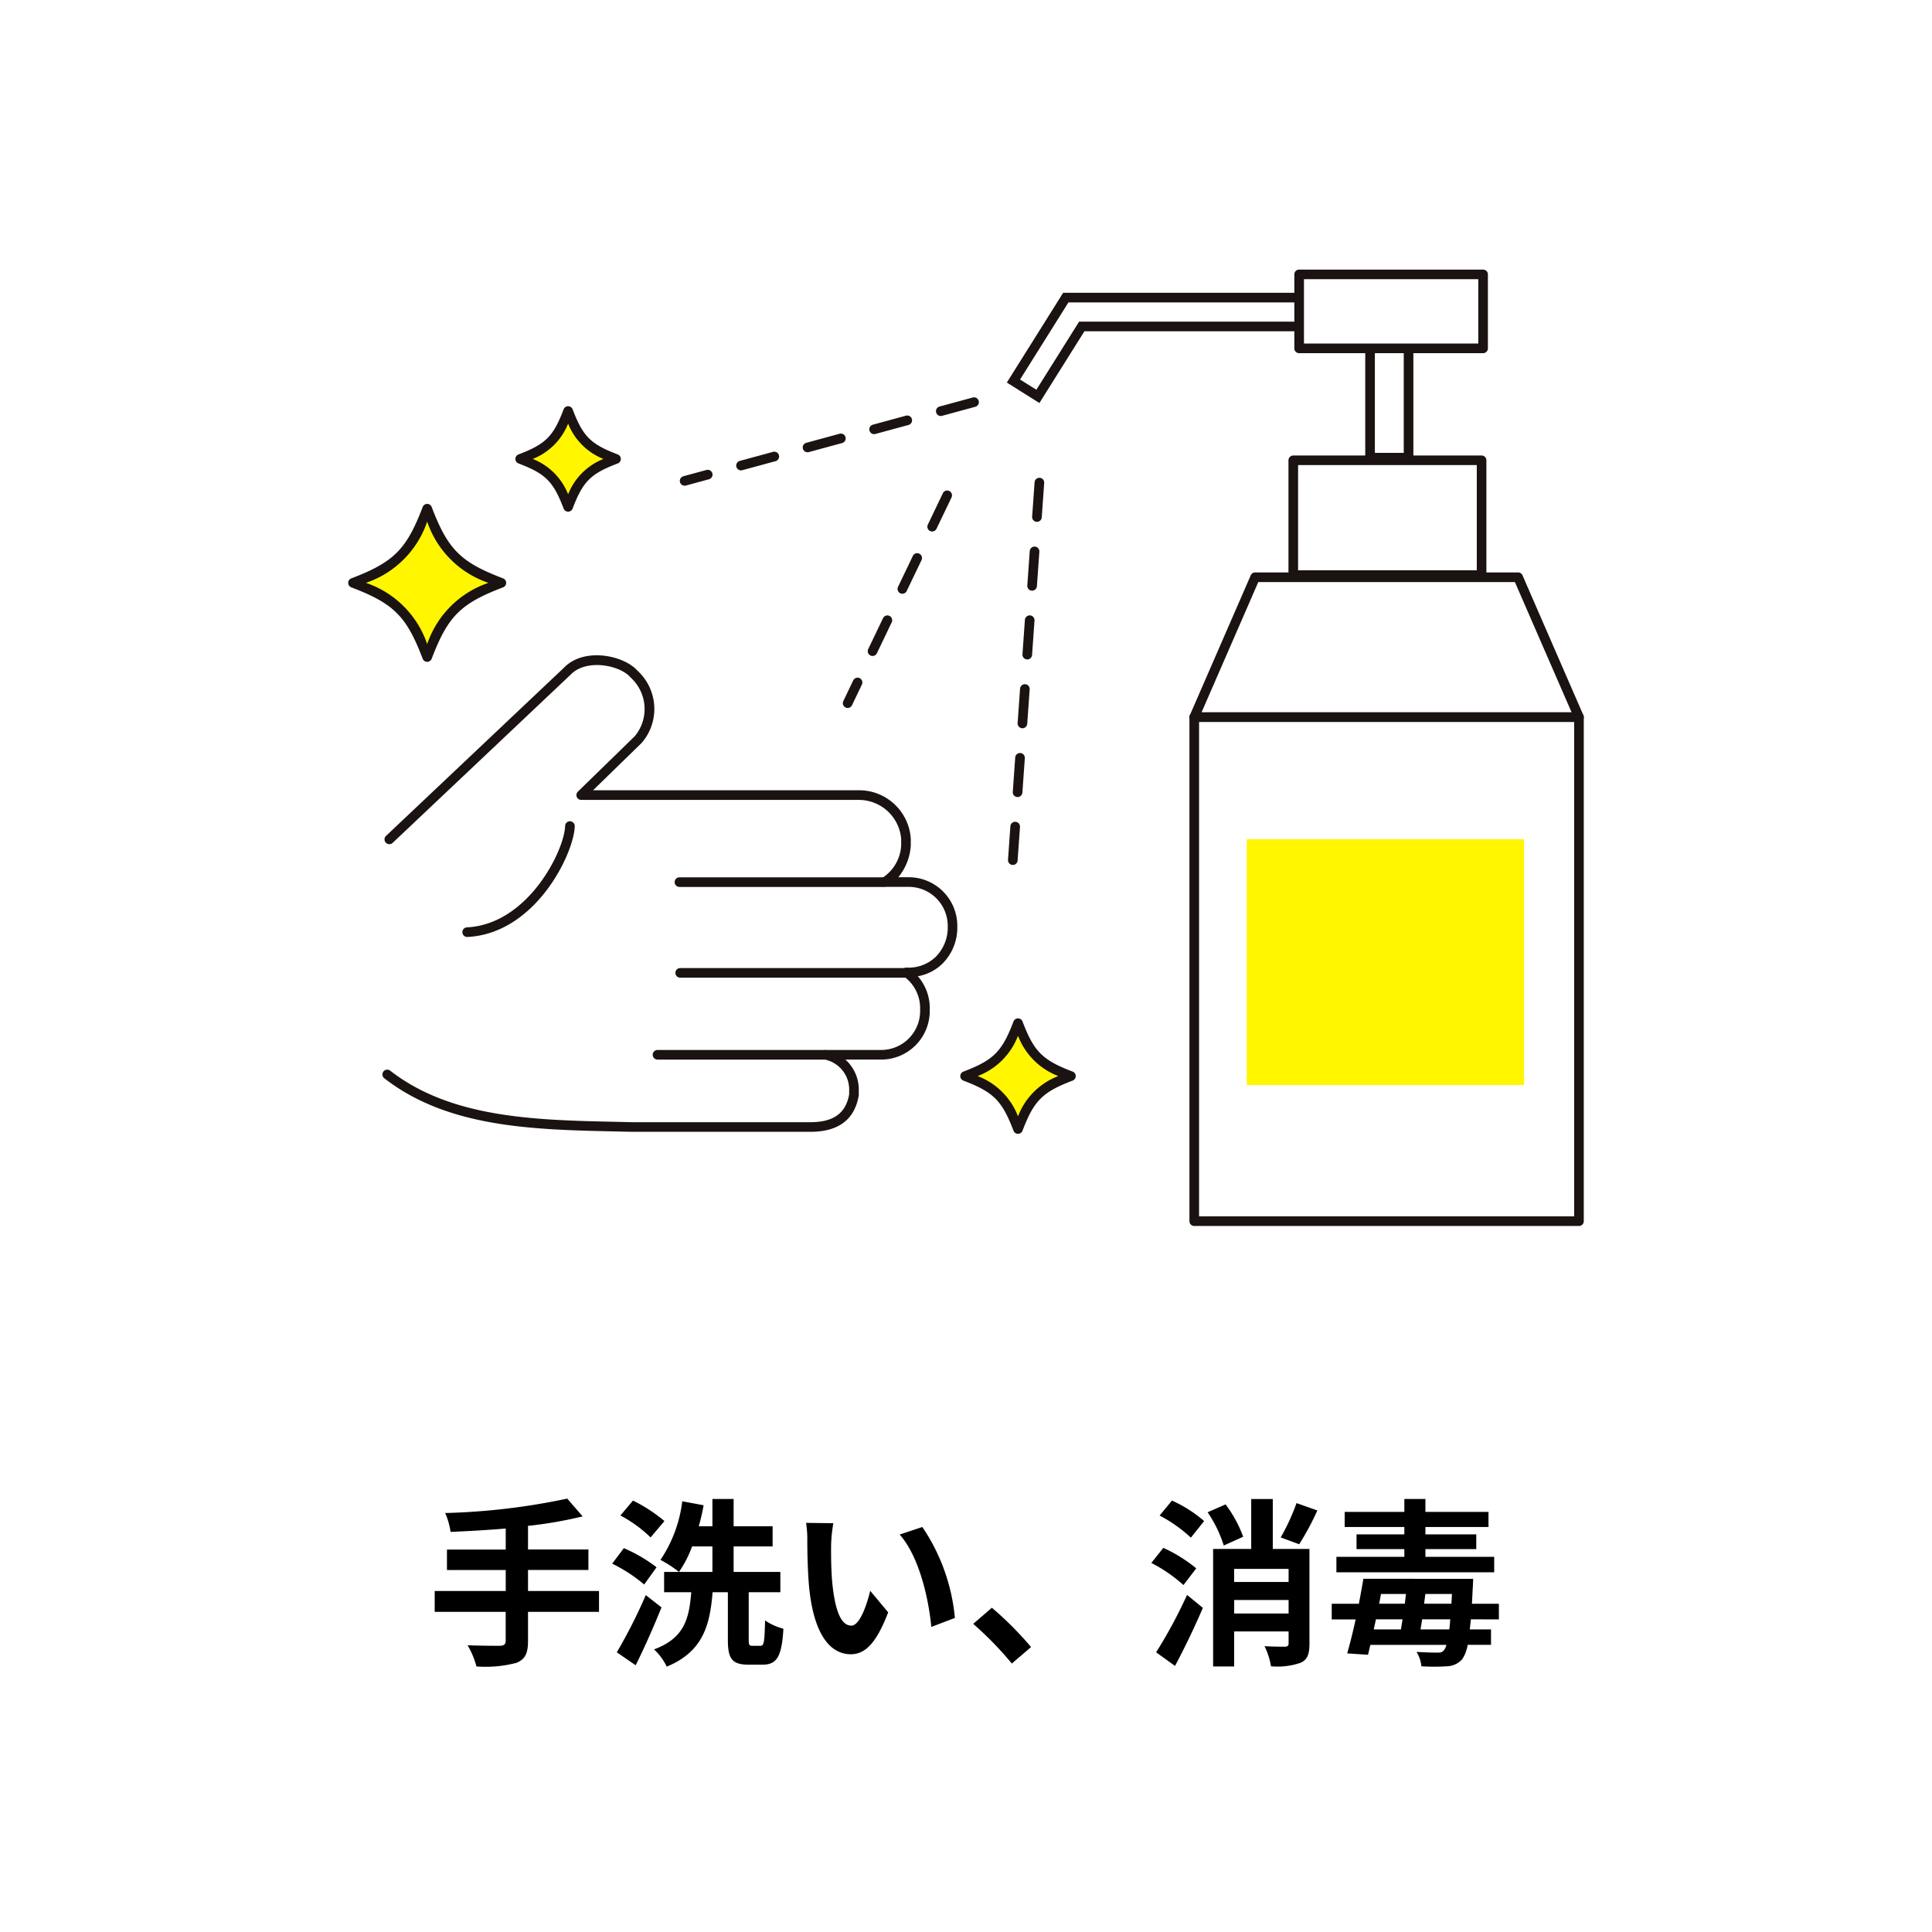 <svg xmlns="http://www.w3.org/2000/svg" xmlns:xlink="http://www.w3.org/1999/xlink" width="172" height="172" viewBox="0 0 172 172">
  <defs>
    <clipPath id="clip-path">
      <rect id="Rectangle_208" data-name="Rectangle 208" width="110" height="85.146" fill="none"/>
    </clipPath>
  </defs>
  <g id="Group_935" data-name="Group 935" transform="translate(-359 -609)">
    <path id="Path_2962" data-name="Path 2962" d="M0,0H172V172H0Z" transform="translate(359 609)" fill="#fff"/>
    <path id="Path_2969" data-name="Path 2969" d="M15.328-5.36H9.008V-7.232h5.376V-9.056H9.008v-2.1A37.7,37.7,0,0,0,13.872-12L12.5-13.584A59.414,59.414,0,0,1,1.632-12.3a6.371,6.371,0,0,1,.48,1.68c1.568-.064,3.248-.16,4.912-.3v1.872H1.792v1.824H7.024V-5.36H.7V-3.5h6.32V-.928c0,.32-.144.432-.512.448-.352,0-1.7,0-2.88-.048A7.381,7.381,0,0,1,4.416,1.36a10.882,10.882,0,0,0,3.552-.32C8.72.736,9.008.24,9.008-.9V-3.5h6.32Zm5.824-6.224a13.667,13.667,0,0,0-2.8-1.824l-1.12,1.328a11.553,11.553,0,0,1,2.688,1.952Zm-.7,4.112a13.552,13.552,0,0,0-2.912-1.7L16.5-7.792a13.708,13.708,0,0,1,2.848,1.856Zm-.96,2.48A46.555,46.555,0,0,1,16.912.1l1.68,1.152c.8-1.6,1.616-3.456,2.3-5.152ZM28.976-.48c-.272,0-.32-.064-.32-.576V-5.248h2.816V-7.056h-4.16V-9.328h3.472V-11.12H27.312v-2.432H25.424v2.432H24.208a17.7,17.7,0,0,0,.432-1.872l-1.9-.352A11.931,11.931,0,0,1,20.8-8.128a10.81,10.81,0,0,1,1.648,1.072,10.055,10.055,0,0,0,1.168-2.272h1.808v2.272h-4.3v1.808h2.416c-.192,2.336-.592,4.08-3.312,5.088A5.171,5.171,0,0,1,21.36,1.376c3.2-1.328,3.84-3.632,4.08-6.624H26.8V-1.04c0,1.68.336,2.24,1.84,2.24h1.248C31.152,1.2,31.6.5,31.744-2a5.212,5.212,0,0,1-1.632-.736C30.064-.8,30.016-.48,29.7-.48Zm7.216-10.912-2.432-.032a9.183,9.183,0,0,1,.112,1.6c0,.976.032,2.816.176,4.272C34.5-1.3,36.016.272,37.744.272c1.28,0,2.272-.976,3.328-3.728l-1.6-1.92c-.3,1.248-.928,3.1-1.68,3.1-.992,0-1.472-1.552-1.7-3.84-.1-1.136-.112-2.336-.1-3.36A12.556,12.556,0,0,1,36.192-11.392Zm7.92.336-2.016.672c1.728,1.952,2.576,5.68,2.816,8.224l2.1-.8A17.269,17.269,0,0,0,44.112-11.056ZM53.792-.368a29.991,29.991,0,0,0-3.488-3.5L48.64-2.432A30.03,30.03,0,0,1,52.08,1.1ZM77.424-13.184a18.391,18.391,0,0,1-1.408,3.056l1.648.608a24.182,24.182,0,0,0,1.616-3.008ZM66.608,1.312c.864-1.616,1.744-3.456,2.48-5.168L67.68-5.008A43.731,43.731,0,0,1,64.928.1ZM68.5-7.376A13.479,13.479,0,0,0,65.568-9.2L64.5-7.856A13.351,13.351,0,0,1,67.36-5.888Zm-3.264-4.7a12.689,12.689,0,0,1,2.784,1.968L69.2-11.584a11.588,11.588,0,0,0-2.864-1.824Zm7.44,1.888a10.947,10.947,0,0,0-1.568-2.88l-1.6.7a11.1,11.1,0,0,1,1.44,2.96Zm-.8,6.832v-1.2H76.72v1.2ZM76.72-7.328V-6.16H71.872V-7.328ZM78.576-9.1H75.312v-4.448h-1.92V-9.1H70V1.36h1.872V-1.76H76.72V-.7c0,.208-.08.288-.32.3-.256,0-1.088,0-1.824-.048a6.326,6.326,0,0,1,.576,1.792,6.282,6.282,0,0,0,2.656-.32c.608-.288.768-.784.768-1.712Zm16.448.7H88.9v-.688h4.528V-10.4H88.9v-.656h5.616V-12.4H88.9v-1.152H87.024V-12.4H81.712v1.344h5.312v.656H82.768v1.312h4.256V-8.4H80.976v1.376H95.024Zm-6.56,6.464c.048-.288.1-.576.144-.9h2.5c-.016.336-.048.624-.08.9Zm-3.968-.9h2.368c-.048.32-.1.608-.144.9H84.3Zm.448-2.256h2.224l-.1.864H84.784Zm6.272.864H88.784l.112-.864h2.368ZM95.44-2.832V-4.224h-2.4c.032-.464.048-.96.08-1.5.016-.208.032-.72.032-.72H83.376c-.112.688-.256,1.456-.4,2.224H80.56v1.392h2.128c-.24,1.12-.512,2.192-.752,3.024L83.792.32c.064-.272.128-.56.208-.88h6.768a1.217,1.217,0,0,1-.224.48c-.144.176-.288.208-.592.208-.32,0-1.04-.016-1.84-.064a3.044,3.044,0,0,1,.432,1.28,17.7,17.7,0,0,0,2.272,0A1.918,1.918,0,0,0,92.16.736a3.122,3.122,0,0,0,.5-1.3h2.08V-1.936H92.848c.032-.272.064-.576.1-.9Z" transform="translate(397 756)"/>
    <g id="Group_108" data-name="Group 108" transform="translate(390 633)">
      <g id="Group_107" data-name="Group 107" clip-path="url(#clip-path)">
        <path id="Path_535" data-name="Path 535" d="M310.246,69.022H293.481a.428.428,0,0,1-.428-.428V58.376a.428.428,0,0,1,.428-.428h16.765a.428.428,0,0,1,.428.428V68.593a.428.428,0,0,1-.428.428m-16.336-.857h15.908V58.8H293.91Z" transform="translate(-209.345 -41.396)" fill="#1a1311"/>
        <path id="Path_536" data-name="Path 536" d="M263.691,108.349h34.25l-5.42-12.455h-23.41Z" transform="translate(-188.37 -68.503)" fill="#fff"/>
        <path id="Path_537" data-name="Path 537" d="M296.87,107.706H262.62a.429.429,0,0,1-.393-.6l5.42-12.455a.428.428,0,0,1,.393-.258h23.41a.429.429,0,0,1,.393.258l5.42,12.455a.429.429,0,0,1-.393.6m-33.6-.857h32.943l-5.047-11.6H268.321Z" transform="translate(-187.299 -67.431)" fill="#1a1311"/>
        <rect id="Rectangle_204" data-name="Rectangle 204" width="34.25" height="44.869" transform="translate(75.321 39.848)" fill="#fff"/>
        <path id="Path_538" data-name="Path 538" d="M296.87,183.73H262.619a.428.428,0,0,1-.428-.428V138.432a.428.428,0,0,1,.428-.428H296.87a.428.428,0,0,1,.428.428V183.3a.428.428,0,0,1-.428.428m-33.822-.857h33.393V138.861H263.048Z" transform="translate(-187.299 -98.584)" fill="#1a1311"/>
        <path id="Path_539" data-name="Path 539" d="M209.506,17.528l-2.178-1.366,4.66-7.429H236.25V11.3H213.41Z" transform="translate(-148.107 -6.239)" fill="#fff"/>
        <path id="Path_540" data-name="Path 540" d="M208.164,17.047l-2.9-1.822,5.014-7.992H235.2v3.428H212.17Zm-1.722-2.092,1.452.911L211.7,9.8h22.648V8.09h-23.6Z" transform="translate(-146.629 -5.167)" fill="#1a1311"/>
        <rect id="Rectangle_205" data-name="Rectangle 205" width="3.428" height="10.329" transform="translate(90.971 6.417)" fill="#fff"/>
        <path id="Path_541" data-name="Path 541" d="M321.267,32.151h-4.285V20.965h4.285Zm-3.428-.857h2.571V21.822h-2.571Z" transform="translate(-226.439 -14.977)" fill="#1a1311"/>
        <rect id="Rectangle_206" data-name="Rectangle 206" width="16.376" height="6.586" transform="translate(84.659 0.428)" fill="#fff"/>
        <path id="Path_542" data-name="Path 542" d="M311.688,7.442H295.312a.428.428,0,0,1-.428-.428V.428A.428.428,0,0,1,295.312,0h16.376a.428.428,0,0,1,.428.428V7.014a.428.428,0,0,1-.428.428m-15.947-.857H311.26V.857H295.741Z" transform="translate(-210.653 0)" fill="#1a1311"/>
        <path id="Path_543" data-name="Path 543" d="M206.078,99.318h-.031a.428.428,0,0,1-.4-.458l.211-2.983a.428.428,0,1,1,.855.061l-.211,2.983a.428.428,0,0,1-.427.4m.428-6.048h-.031a.428.428,0,0,1-.4-.458l.217-3.064a.428.428,0,1,1,.855.061l-.217,3.064a.428.428,0,0,1-.427.4m.434-6.128h-.031a.428.428,0,0,1-.4-.458l.217-3.064a.428.428,0,0,1,.855.061l-.217,3.064a.428.428,0,0,1-.427.4m.434-6.128h-.031a.428.428,0,0,1-.4-.458l.217-3.064a.428.428,0,0,1,.855.061l-.217,3.064a.428.428,0,0,1-.427.4m.434-6.128h-.031a.429.429,0,0,1-.4-.458l.217-3.064a.428.428,0,0,1,.855.061l-.217,3.064a.429.429,0,0,1-.427.4m.434-6.128h-.031a.429.429,0,0,1-.4-.458l.217-3.064a.428.428,0,1,1,.855.06l-.217,3.064a.429.429,0,0,1-.427.4" transform="translate(-146.907 -46.316)" fill="#1a1311"/>
        <path id="Path_544" data-name="Path 544" d="M103.793,47.683a.428.428,0,0,1-.112-.842l2.051-.558a.428.428,0,1,1,.225.827l-2.051.558a.425.425,0,0,1-.113.015m5.014-1.364a.429.429,0,0,1-.112-.842l2.964-.806a.428.428,0,0,1,.225.827l-2.964.807a.427.427,0,0,1-.113.015m5.928-1.613a.428.428,0,0,1-.112-.842l2.964-.807a.428.428,0,0,1,.225.827l-2.964.806a.427.427,0,0,1-.113.015m5.928-1.613a.428.428,0,0,1-.112-.842l2.964-.807a.429.429,0,0,1,.225.827l-2.964.806a.429.429,0,0,1-.113.015m5.928-1.613a.429.429,0,0,1-.112-.842l2.964-.806a.428.428,0,1,1,.225.827l-2.964.806a.428.428,0,0,1-.113.015" transform="translate(-73.839 -28.443)" fill="#1a1311"/>
        <path id="Path_545" data-name="Path 545" d="M154.595,88.265a.428.428,0,0,1-.386-.614l.889-1.858a.429.429,0,0,1,.773.37l-.889,1.858a.428.428,0,0,1-.387.244m2.216-4.628a.429.429,0,0,1-.386-.614l1.327-2.77a.429.429,0,0,1,.773.37l-1.327,2.77a.429.429,0,0,1-.387.244m2.653-5.541a.424.424,0,0,1-.185-.042.429.429,0,0,1-.2-.572l1.327-2.77a.429.429,0,0,1,.773.37l-1.327,2.77a.428.428,0,0,1-.387.244m2.654-5.541a.428.428,0,0,1-.386-.614l1.327-2.771a.429.429,0,1,1,.773.37l-1.327,2.77a.428.428,0,0,1-.387.244" transform="translate(-110.13 -49.238)" fill="#1a1311"/>
        <path id="Path_557" data-name="Path 557" d="M0,0H24.689V21.884H0Z" transform="translate(79.995 50.716)" fill="#fff600"/>
        <path id="Path_546" data-name="Path 546" d="M48.772,162.641H32.9L31.5,162.61c-7.367-.159-14.986-.322-20.662-4.737a.428.428,0,0,1,.526-.676c5.452,4.24,12.926,4.4,20.154,4.556l1.386.031H48.772c2.054,0,3.152-.788,3.453-2.479v-.326A2.723,2.723,0,0,0,50.01,156.2a.428.428,0,0,1,.1-.846h4.968a3.469,3.469,0,0,0,3.465-3.465v-.278a3.475,3.475,0,0,0-1.464-2.814.429.429,0,0,1-.158-.482.435.435,0,0,1,.412-.295,3.476,3.476,0,0,0,2.6-.958A3.692,3.692,0,0,0,61,144.607V144.3a3.469,3.469,0,0,0-3.465-3.465H55.355A.429.429,0,0,1,55.23,140a3.668,3.668,0,0,0,1.625-2.842v-.6a3.784,3.784,0,0,0-3.792-3.465H28.372a.429.429,0,0,1-.3-.736l5.07-4.939a3.787,3.787,0,0,0-.276-5.131l-.27-.27c-1.095-.992-3.855-1.436-5.16-.081L11.582,136.919a.428.428,0,1,1-.588-.623l15.841-14.973c1.692-1.756,4.974-1.181,6.354.07l.279.279a4.616,4.616,0,0,1,.284,6.347l-4.325,4.213H53.063a4.613,4.613,0,0,1,4.649,4.322v.6a4.95,4.95,0,0,1-1.111,2.823h.93a4.327,4.327,0,0,1,4.322,4.322v.306a4.542,4.542,0,0,1-1.321,3.064,4.146,4.146,0,0,1-2.195,1.121A4.309,4.309,0,0,1,59.4,151.61v.278a4.327,4.327,0,0,1-4.322,4.322H51.89a3.6,3.6,0,0,1,1.192,2.77v.363a.4.4,0,0,1-.006.072c-.364,2.141-1.813,3.226-4.3,3.226" transform="translate(-7.627 -85.879)" fill="#1a1311"/>
        <path id="Path_547" data-name="Path 547" d="M120.308,190.274H102.173a.428.428,0,1,1,0-.857h18.134a.428.428,0,1,1,0,.857" transform="translate(-72.682 -135.312)" fill="#1a1311"/>
        <path id="Path_548" data-name="Path 548" d="M110.188,244.087H95.337a.428.428,0,1,1,0-.857h14.85a.428.428,0,1,1,0,.857" transform="translate(-67.799 -173.754)" fill="#1a1311"/>
        <path id="Path_549" data-name="Path 549" d="M122.485,218.555H102.4a.428.428,0,0,1,0-.857h20.088a.428.428,0,0,1,0,.857" transform="translate(-72.842 -155.515)" fill="#1a1311"/>
        <path id="Path_550" data-name="Path 550" d="M36.051,182.287a.428.428,0,0,1-.022-.856c5.466-.284,8.665-6.879,8.729-9.013a.429.429,0,1,1,.857.026c-.073,2.406-3.467,9.527-9.542,9.843h-.023" transform="translate(-25.448 -122.871)" fill="#1a1311"/>
        <path id="Path_551" data-name="Path 551" d="M14.7,81.131c-3.906,1.489-5.113,2.7-6.6,6.6-1.489-3.906-2.7-5.113-6.6-6.6,3.906-1.489,5.113-2.7,6.6-6.6,1.489,3.906,2.7,5.113,6.6,6.6" transform="translate(-1.072 -53.24)" fill="#fff600"/>
        <path id="Path_552" data-name="Path 552" d="M7.031,87.09a.428.428,0,0,1-.4-.276C5.188,83.031,4.06,81.9.276,80.46a.428.428,0,0,1,0-.8c3.783-1.443,4.912-2.571,6.355-6.355a.428.428,0,0,1,.8,0c1.443,3.784,2.571,4.912,6.355,6.355a.428.428,0,0,1,0,.8C10,81.9,8.874,83.031,7.431,86.814a.428.428,0,0,1-.4.276M1.58,80.059A8.706,8.706,0,0,1,7.031,85.51a8.706,8.706,0,0,1,5.451-5.451,8.7,8.7,0,0,1-5.451-5.451A8.706,8.706,0,0,1,1.58,80.059" transform="translate(0 -52.169)" fill="#1a1311"/>
        <path id="Path_553" data-name="Path 553" d="M201.681,239.59c-2.787,1.063-3.649,1.925-4.712,4.712-1.063-2.787-1.924-3.649-4.712-4.712,2.788-1.063,3.649-1.925,4.712-4.712,1.063,2.787,1.925,3.649,4.712,4.712" transform="translate(-137.341 -167.787)" fill="#fff600"/>
        <path id="Path_554" data-name="Path 554" d="M195.9,243.659a.429.429,0,0,1-.4-.276c-1.025-2.688-1.776-3.439-4.464-4.464a.428.428,0,0,1,0-.8c2.688-1.025,3.439-1.776,4.464-4.465a.428.428,0,0,1,.8,0c1.025,2.688,1.776,3.439,4.464,4.464a.428.428,0,0,1,0,.8c-2.688,1.025-3.439,1.776-4.464,4.464a.429.429,0,0,1-.4.276m-3.586-5.14A6.208,6.208,0,0,1,195.9,242.1a6.207,6.207,0,0,1,3.586-3.586,6.207,6.207,0,0,1-3.586-3.586,6.208,6.208,0,0,1-3.586,3.586" transform="translate(-136.27 -166.716)" fill="#1a1311"/>
        <path id="Path_555" data-name="Path 555" d="M62.135,48.355c-2.523.962-3.3,1.742-4.265,4.265-.962-2.523-1.742-3.3-4.265-4.265,2.523-.962,3.3-1.742,4.265-4.265.962,2.523,1.742,3.3,4.265,4.265" transform="translate(-38.293 -31.496)" fill="#fff600"/>
        <path id="Path_556" data-name="Path 556" d="M56.8,51.977a.429.429,0,0,1-.4-.276c-.922-2.419-1.6-3.095-4.018-4.018a.428.428,0,0,1,0-.8c2.42-.923,3.1-1.6,4.018-4.018a.428.428,0,0,1,.8,0c.923,2.419,1.6,3.095,4.017,4.018a.428.428,0,0,1,0,.8c-2.419.923-3.095,1.6-4.017,4.018a.428.428,0,0,1-.4.276m-3.147-4.693A5.59,5.59,0,0,1,56.8,50.431a5.589,5.589,0,0,1,3.147-3.147A5.589,5.589,0,0,1,56.8,44.136a5.59,5.59,0,0,1-3.147,3.147" transform="translate(-37.222 -30.425)" fill="#1a1311"/>
      </g>
    </g>
  </g>
</svg>
